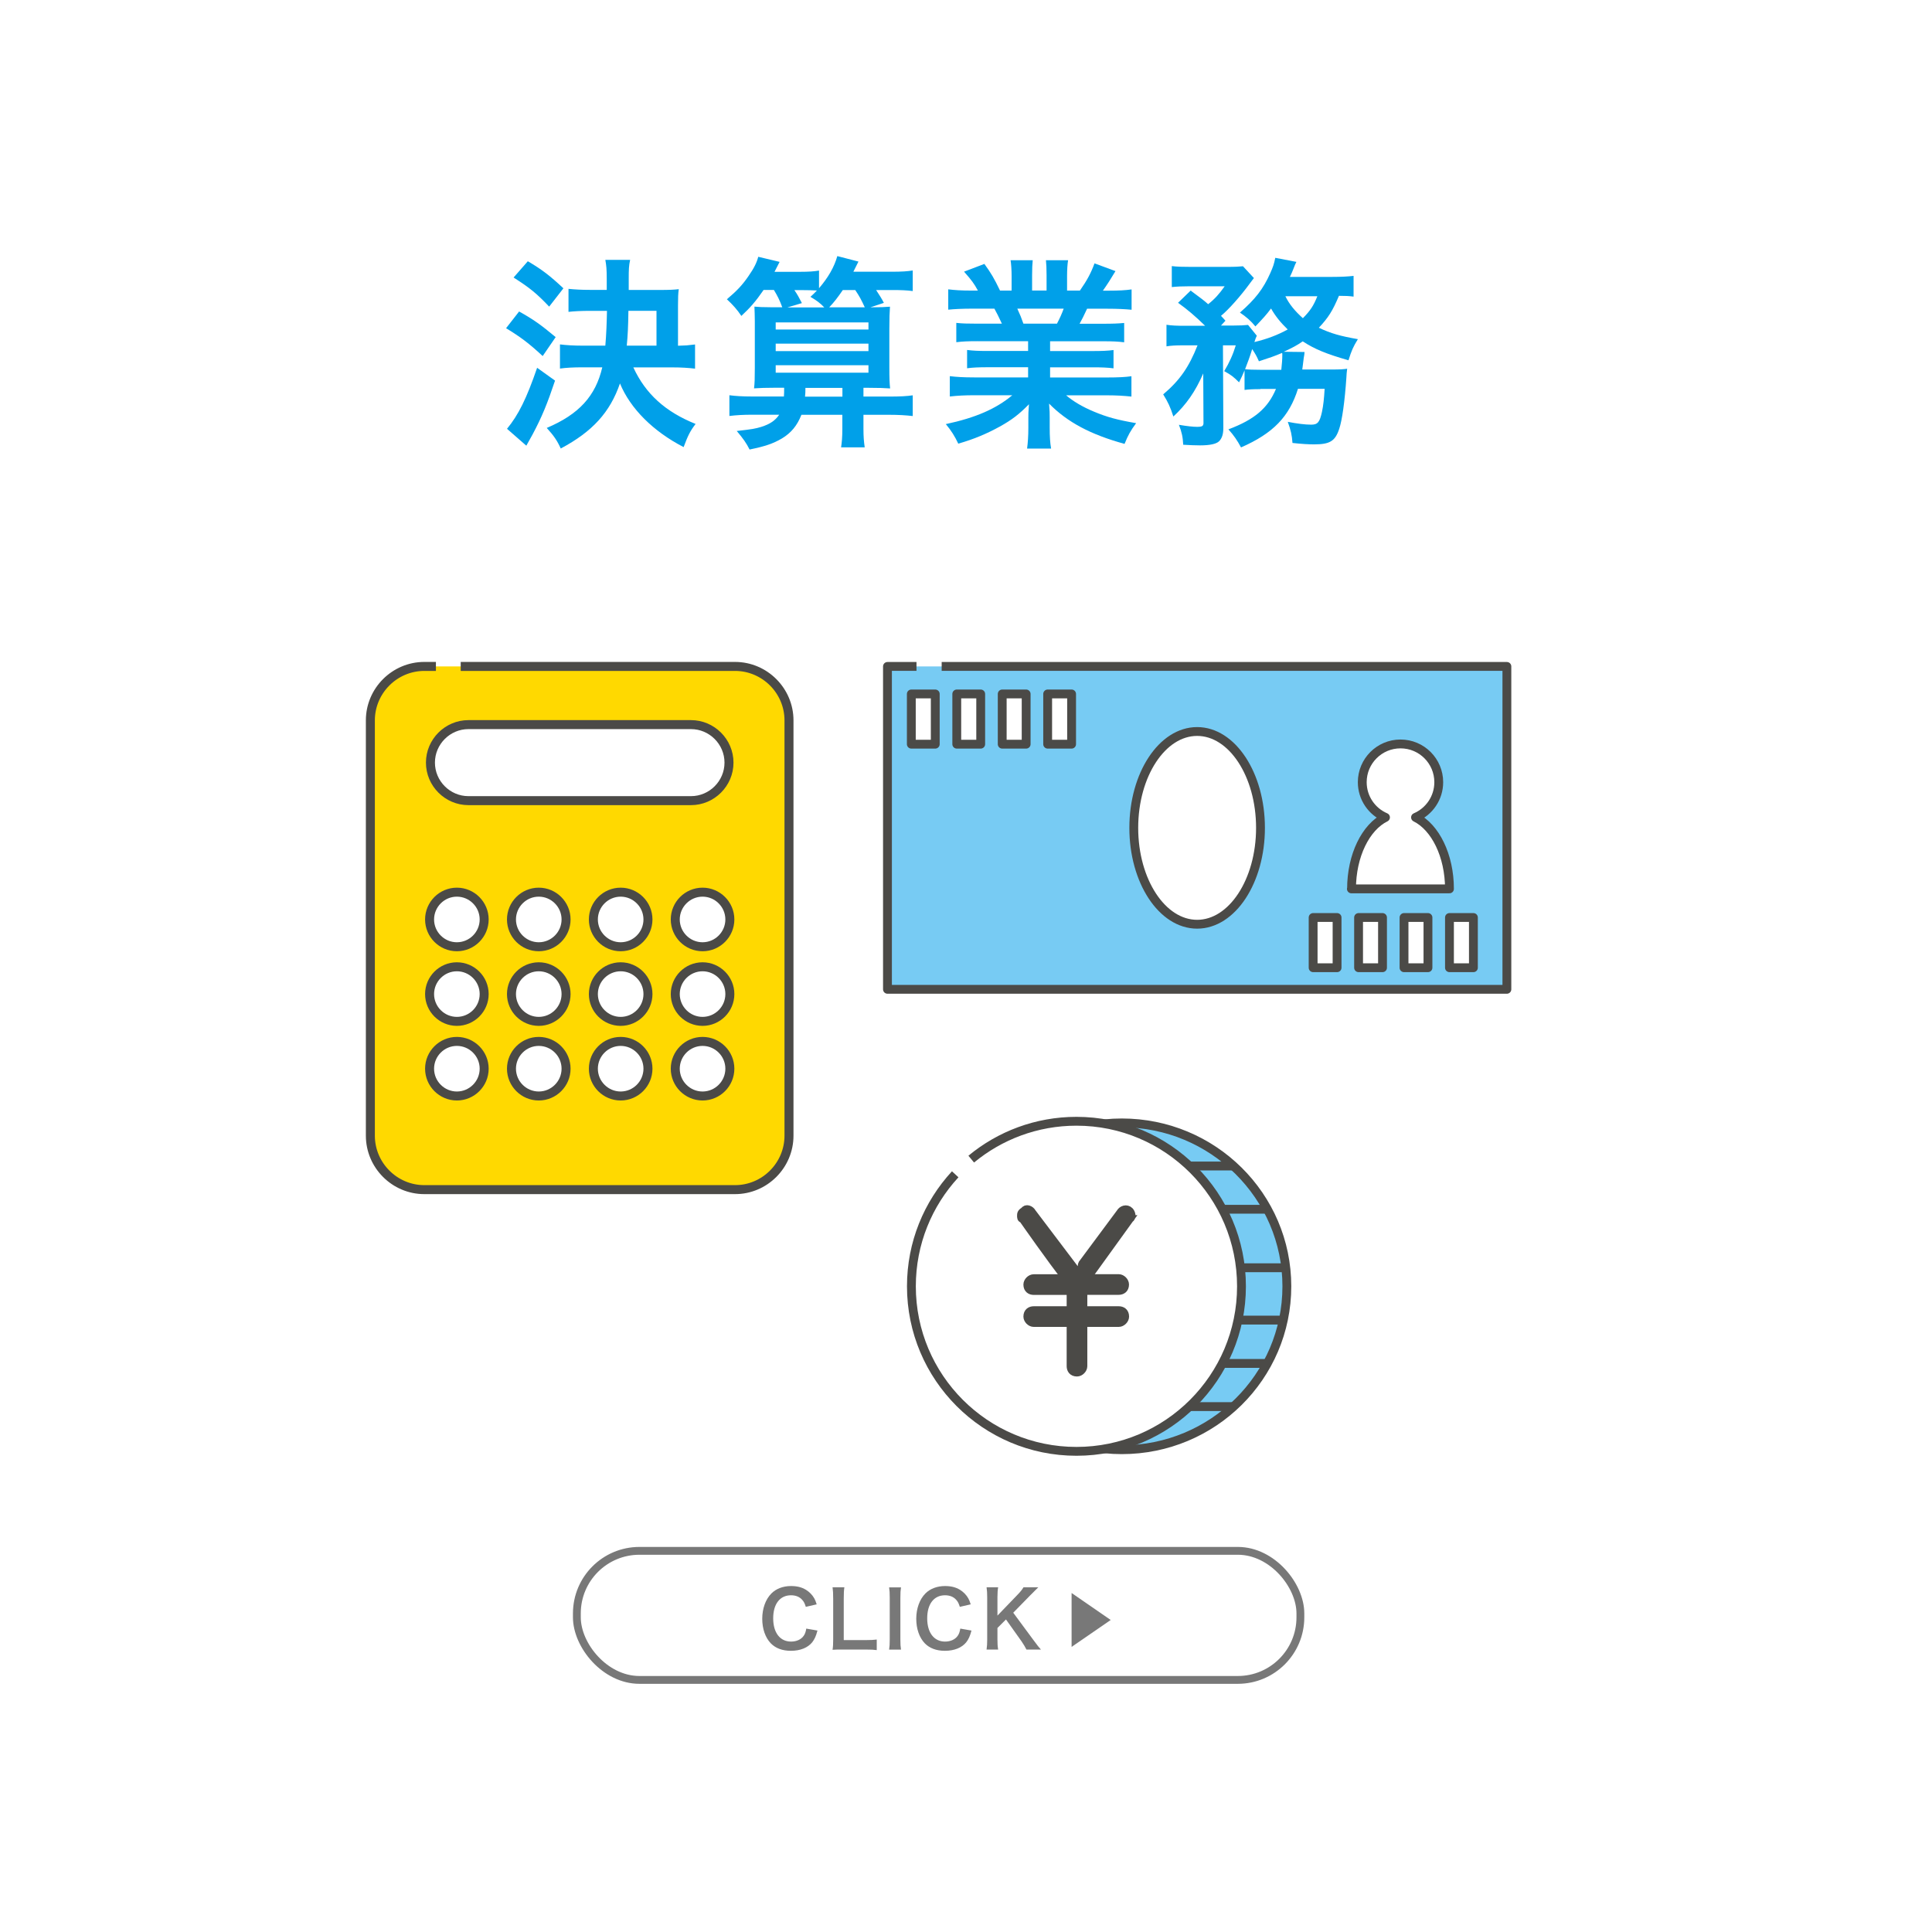 <?xml version="1.0" encoding="UTF-8"?>
<svg id="_レイヤー_2" data-name="レイヤー 2" xmlns="http://www.w3.org/2000/svg" xmlns:xlink="http://www.w3.org/1999/xlink" viewBox="0 0 247 247" width="247" height="247">
  <defs>
    <style>
      .cls-1 {
        fill: #ffd900;
      }

      .cls-1, .cls-2 {
        stroke-width: 1.15px;
      }

      .cls-1, .cls-2, .cls-3, .cls-4, .cls-5 {
        stroke: #4b4a47;
      }

      .cls-1, .cls-2, .cls-4, .cls-5 {
        stroke-linejoin: round;
      }

      .cls-2, .cls-6, .cls-4 {
        fill: #fff;
      }

      .cls-3 {
        fill: #4b4a47;
      }

      .cls-3, .cls-7 {
        stroke-miterlimit: 10;
      }

      .cls-8 {
        fill: #787878;
      }

      .cls-7 {
        fill: none;
        stroke: #787878;
      }

      .cls-6 {
        filter: url(#drop-shadow-1);
      }

      .cls-4, .cls-5 {
        stroke-width: 1.13px;
      }

      .cls-5 {
        fill: #77cbf3;
      }

      .cls-9 {
        fill: #00a0e9;
      }
    </style>
    <filter id="drop-shadow-1" filterUnits="userSpaceOnUse">
      <feOffset dx="7" dy="7"/>
      <feGaussianBlur result="blur" stdDeviation="0"/>
      <feFlood flood-color="#000" flood-opacity=".2"/>
      <feComposite in2="blur" operator="in"/>
      <feComposite in="SourceGraphic"/>
    </filter>
  </defs>
  <g id="_レイヤー_1-2" data-name="レイヤー 1">
    <circle class="cls-6" cx="120" cy="120" r="120"/>
    <g>
      <path class="cls-9" d="m66.36,39.82c1.87,1.04,2.81,1.72,4.68,3.28l-1.66,2.42c-1.77-1.64-2.81-2.42-4.68-3.56l1.66-2.13Zm4.6,8.84c-.99,2.96-1.66,4.6-2.86,6.86-.18.34-.73,1.3-.81,1.46l-2.47-2.16c1.46-1.77,2.5-3.87,3.85-7.8l2.29,1.64Zm-3.48-15.26c1.82,1.07,2.83,1.85,4.55,3.46l-1.82,2.34c-1.64-1.72-2.47-2.39-4.55-3.72l1.82-2.08Zm13.49,13.57c1.56,3.38,4.08,5.67,7.96,7.23-.7.91-.99,1.51-1.53,2.96-3.88-2-6.81-4.91-8.14-8.14-1.27,3.69-3.51,6.16-7.57,8.32-.47-1.04-.91-1.66-1.79-2.63,4.11-1.74,6.24-4.06,7.1-7.75h-2.5c-1.2,0-2.13.05-2.91.16v-3.09c.78.1,1.77.16,2.89.16h2.91c.13-1.48.18-2.99.21-4.45h-2.16c-1.07,0-2.11.05-2.76.13v-2.94c.81.08,1.66.13,2.76.13h2.13v-1.4c0-1.2-.05-1.72-.18-2.44h3.17c-.16.75-.18,1.22-.18,2.42v1.43h3.98c1.22,0,1.82-.03,2.42-.1-.08.52-.1,1.09-.1,2.08v5.15c1.07-.03,1.09-.03,2.18-.16v3.09c-.86-.1-1.72-.16-2.89-.16h-4.99Zm2.96-2.78v-4.45h-3.59c-.03,2.08-.08,3.09-.21,4.45h3.8Z"/>
      <path class="cls-9" d="m97.61,37.09c-1.01,1.46-1.69,2.24-2.83,3.3-.49-.75-1.12-1.46-1.85-2.13,1.27-1.07,1.98-1.82,2.76-2.96.73-1.04,1.07-1.77,1.25-2.47l2.73.65c-.08.16-.29.57-.65,1.27h3.25c1.12,0,1.82-.05,2.44-.16v2.26c1.2-1.4,1.95-2.73,2.34-4.11l2.7.7q-.26.52-.65,1.3h4.94c1.22,0,1.98-.05,2.65-.16v2.63c-.75-.1-1.51-.13-2.65-.13h-2.03c.55.86.65.99.99,1.64l-1.72.57c1.33,0,1.82-.03,2.5-.08-.05.7-.08,1.51-.08,2.83v4.86c0,1.46.03,2.16.1,2.76-.83-.05-1.33-.08-2.76-.08h-.65v1.12h3.28c1.4,0,2.29-.05,3.02-.16v2.65c-.86-.1-1.79-.16-3.02-.16h-3.28v1.82c0,.94.05,1.59.16,2.34h-3.02c.1-.65.16-1.33.16-2.34v-1.82h-5.23c-.55,1.38-1.3,2.31-2.52,3.04-1.12.65-2.11.99-4.11,1.4-.42-.83-.78-1.35-1.64-2.37,2.03-.23,2.34-.29,3.12-.52,1.14-.36,1.79-.81,2.31-1.56h-3.43c-1.14,0-2.03.05-2.94.16v-2.65c.78.1,1.64.16,2.94.16h4.03c.03-.42.03-.6.03-1.12h-1.09c-1.4,0-1.9.03-2.76.08.08-.65.1-1.27.1-2.6v-5.98c0-.78-.03-1.27-.05-1.87.57.05.99.08,2.08.08h1.48c-.36-.96-.6-1.43-1.07-2.21h-1.35Zm1.56,5.04h11.86v-.91h-11.86v.91Zm0,2.76h11.86v-.96h-11.86v.96Zm0,2.76h11.86v-.96h-11.86v.96Zm2.39-10.56c.42.62.57.91.96,1.66l-1.85.55h4.71c-.55-.57-.94-.86-1.77-1.35.39-.36.52-.47.83-.81-.52-.03-1.17-.05-1.92-.05h-.96Zm6.14,13.62v-1.12h-4.73c0,.49,0,.65-.05,1.12h4.78Zm2.86-11.42c-.47-1.01-.65-1.35-1.22-2.21h-1.59c-.62.91-1.14,1.59-1.74,2.21h4.55Z"/>
      <path class="cls-9" d="m124.94,43.62c-1.2,0-1.87.03-2.68.13v-2.47c.73.08,1.4.1,2.68.1h3.15c-.39-.83-.68-1.43-.96-1.92h-2.81c-1.27,0-2.26.05-3.09.13v-2.6c.81.1,1.64.16,2.96.16h.83c-.49-.91-.81-1.33-1.77-2.42l2.6-.99c.88,1.22,1.25,1.85,2,3.41h1.48v-1.85c0-.78-.05-1.51-.13-2.03h2.83c-.05.47-.08,1.04-.08,1.92v1.95h1.85v-1.95c0-.83-.03-1.43-.08-1.92h2.83c-.08.49-.13,1.2-.13,2.03v1.85h1.64c.91-1.3,1.4-2.21,1.87-3.48l2.68.99c-.62,1.04-1.04,1.69-1.61,2.5h.73c1.35,0,2.16-.05,2.94-.16v2.6c-.81-.08-1.82-.13-3.09-.13h-2.6c-.49,1.04-.6,1.27-.96,1.92h3.02c1.27,0,1.92-.03,2.68-.1v2.47c-.81-.1-1.46-.13-2.68-.13h-6.79v1.25h5.43c1.17,0,1.95-.03,2.68-.13v2.34c-.73-.1-1.53-.13-2.68-.13h-5.43v1.3h7.25c1.48,0,2.39-.05,3.15-.16v2.6c-.96-.1-1.92-.16-3.12-.16h-5.23c.88.75,2.05,1.46,3.54,2.08,1.66.7,3.02,1.07,5.41,1.48-.73.99-1.04,1.56-1.48,2.65-4.37-1.2-7.31-2.78-9.65-5.15.08.99.08,1.22.08,1.85v1.27c0,1.09.05,1.9.18,2.63h-3.07c.1-.75.16-1.61.16-2.65v-1.25c0-.6,0-.7.08-1.77-1.22,1.25-2.18,2-3.74,2.86-1.66.91-3.25,1.59-5.3,2.18-.42-.91-.91-1.69-1.59-2.5,3.8-.81,6.42-1.95,8.5-3.69h-4.84c-1.22,0-2.16.05-3.15.16v-2.6c.83.1,1.72.16,3.12.16h6.89v-1.3h-5.15c-1.14,0-1.92.03-2.65.13v-2.34c.73.1,1.48.13,2.65.13h5.15v-1.25h-6.5Zm10.19-2.24c.39-.75.6-1.22.86-1.92h-5.93c.36.78.52,1.17.78,1.92h4.29Z"/>
      <path class="cls-9" d="m161.16,49.75c-1.01,0-1.48.03-2.05.1v-2.5c-.26.65-.36.83-.7,1.53-.73-.73-1.04-.96-1.9-1.43.65-1.07,1.14-2.16,1.48-3.3h-1.64l.05,10.53c0,.81-.16,1.35-.55,1.74-.36.34-1.17.52-2.42.52-.57,0-1.38-.03-2.16-.08-.05-.99-.18-1.59-.55-2.55,1.07.18,1.82.26,2.31.26.7,0,.86-.1.83-.62l-.03-6.21c-.99,2.29-2.18,4-3.82,5.51-.39-1.22-.7-1.87-1.3-2.83,2.11-1.79,3.28-3.46,4.39-6.27h-1.79c-.99,0-1.59.03-2.18.13v-2.76c.65.1,1.27.13,2.34.13h2.6c-1.25-1.22-2.26-2.08-3.46-2.94l1.61-1.56c1.46,1.09,1.59,1.17,2.24,1.74.86-.68,1.43-1.33,2.11-2.29h-4.52c-.91,0-1.56.03-2.24.1v-2.68c.7.08,1.3.1,2.44.1h4.45c1.33,0,1.66-.03,2.21-.08l1.4,1.51c-.1.13-.31.39-.57.75-1.12,1.53-2.63,3.25-3.64,4.08.23.26.34.34.57.62l-.57.62h1.56c.91,0,1.4-.03,1.9-.08l1.12,1.38c-.1.21-.18.39-.31.81,1.64-.39,2.99-.91,4.26-1.61-.91-.88-1.59-1.72-2.13-2.68-.62.83-.99,1.22-2,2.29-.6-.73-1.17-1.22-1.98-1.77,1.95-1.69,2.99-3.04,3.87-5.02.36-.81.49-1.17.65-1.98l2.7.52c-.08.13-.23.49-.39.91-.13.34-.23.57-.44,1.01h5.38c1.22,0,2.08-.05,2.76-.13v2.65c-.6-.08-1.07-.1-1.87-.1-.81,1.92-1.35,2.78-2.57,4.08,1.53.73,2.76,1.07,4.99,1.46-.62,1.01-.81,1.46-1.2,2.7-2.83-.81-4.34-1.43-5.85-2.42-.7.49-1.3.81-2.42,1.33l2.65.03q-.03.18-.03.34c-.03.13-.05.29-.08.47,0,.13-.03.18-.05.42-.03.36-.08.55-.13,1.01h3.69c1.14,0,1.59-.03,2.05-.1q-.08.6-.1,1.14c-.21,3.09-.55,5.46-.91,6.53-.52,1.59-1.2,2-3.22,2-.73,0-1.56-.05-2.76-.18-.08-1.04-.21-1.61-.6-2.7,1.2.23,2.21.36,2.99.36.83,0,1.09-.31,1.38-1.64.18-.86.26-1.64.34-2.94h-3.41c-1.12,3.56-3.17,5.69-7.28,7.49-.47-.88-.91-1.53-1.61-2.31,3.33-1.25,5.04-2.7,6.08-5.17h-2Zm2.65-2.47c.08-.73.13-1.33.13-1.95,0-.1,0-.13-.03-.21-.99.42-1.53.6-2.96,1.07-.31-.7-.44-.91-.86-1.56-.34,1.09-.55,1.64-.91,2.57.47.05.96.08,2.13.08h2.5Zm.52-9.41c.49,1.01,1.22,1.9,2.24,2.81.94-.96,1.35-1.56,1.85-2.81h-4.08Z"/>
    </g>
    <g>
      <g>
        <polyline class="cls-5" points="120.39 85.2 192.65 85.2 192.65 126.48 113.46 126.48 113.46 85.2 117.17 85.2"/>
        <ellipse class="cls-4" cx="153.05" cy="105.84" rx="8.1" ry="12.32"/>
        <rect class="cls-4" x="116.51" y="88.72" width="3.06" height="6.42"/>
        <rect class="cls-4" x="122.32" y="88.72" width="3.06" height="6.42"/>
        <rect class="cls-4" x="128.13" y="88.72" width="3.06" height="6.42"/>
        <rect class="cls-4" x="133.94" y="88.72" width="3.06" height="6.42"/>
        <rect class="cls-4" x="167.88" y="117.3" width="3.06" height="6.42"/>
        <rect class="cls-4" x="173.69" y="117.3" width="3.06" height="6.42"/>
        <rect class="cls-4" x="179.5" y="117.3" width="3.06" height="6.42"/>
        <rect class="cls-4" x="185.31" y="117.3" width="3.06" height="6.42"/>
        <path class="cls-4" d="m172.77,113.64h12.54c0-4.27-1.82-7.89-4.34-9.14,1.75-.75,2.97-2.48,2.97-4.5,0-2.7-2.19-4.89-4.89-4.89s-4.89,2.19-4.89,4.89c0,2.02,1.22,3.75,2.97,4.5-2.52,1.24-4.34,4.86-4.34,9.14Z"/>
      </g>
      <g>
        <g>
          <ellipse class="cls-5" cx="143.42" cy="164.45" rx="21.1" ry="20.89"/>
          <path class="cls-4" d="m124.17,148.19c3.65-3.02,8.34-4.84,13.45-4.84,11.65,0,21.1,9.45,21.1,21.1s-9.45,21.1-21.1,21.1-21.1-9.45-21.1-21.1c0-5.53,2.12-10.55,5.6-14.32"/>
          <line class="cls-4" x1="152.04" y1="149.07" x2="157.85" y2="149.07"/>
          <line class="cls-4" x1="156.27" y1="154.6" x2="162.08" y2="154.6"/>
          <line class="cls-4" x1="158.71" y1="162.08" x2="164.38" y2="162.08"/>
          <line class="cls-4" x1="158.26" y1="168.77" x2="164.07" y2="168.77"/>
          <line class="cls-4" x1="156.27" y1="174.31" x2="162.07" y2="174.31"/>
          <line class="cls-4" x1="152.04" y1="179.83" x2="157.85" y2="179.83"/>
        </g>
        <path class="cls-3" d="m138.51,165.05v2.45h4.52c.41,0,.82.22.82.82,0,.41-.41.82-.82.82h-4.52v5.52c0,.41-.41.82-.82.82-.6,0-.82-.41-.82-.82v-5.52h-4.71c-.41,0-.82-.41-.82-.82,0-.6.41-.82.82-.82h4.71v-2.45h-4.71c-.41,0-.82-.22-.82-.82,0-.41.41-.82.82-.82h4.11c-1.66-2.04-5.52-7.57-5.52-7.57-.22,0-.22-.22-.22-.41,0-.22,0-.41.41-.63.22-.41.82-.19,1.03.22l6.34,8.38h4.71c.41,0,.82.41.82.82,0,.6-.41.82-.82.82h-4.52Zm5.93-9.2l-4.71,6.53c-.19.41-.82.41-1.01.22-.41-.22-.63-.82-.22-1.22l4.71-6.34c.22-.41.82-.63,1.22-.22.22.22.41.82,0,1.03Z"/>
      </g>
      <g>
        <path class="cls-1" d="m58.9,85.2h35.07c3.8,0,6.9,3.11,6.9,6.9v53.09c0,3.8-3.11,6.9-6.9,6.9h-39.72c-3.8,0-6.9-3.11-6.9-6.9v-53.09c0-3.8,3.11-6.9,6.9-6.9h1.48"/>
        <path class="cls-2" d="m88.34,102.36h-28.45c-2.67,0-4.86-2.19-4.86-4.86h0c0-2.67,2.19-4.86,4.86-4.86h28.45c2.67,0,4.86,2.19,4.86,4.86h0c0,2.67-2.19,4.86-4.86,4.86Z"/>
        <g>
          <g>
            <path class="cls-2" d="m58.41,121.04h0c-1.92,0-3.49-1.57-3.49-3.49h0c0-1.92,1.57-3.49,3.49-3.49h0c1.92,0,3.49,1.57,3.49,3.49h0c0,1.92-1.57,3.49-3.49,3.49Z"/>
            <path class="cls-2" d="m58.41,130.58h0c-1.92,0-3.49-1.57-3.49-3.49h0c0-1.92,1.57-3.49,3.49-3.49h0c1.92,0,3.49,1.57,3.49,3.49h0c0,1.92-1.57,3.49-3.49,3.49Z"/>
            <path class="cls-2" d="m58.41,140.12h0c-1.92,0-3.49-1.57-3.49-3.49h0c0-1.92,1.57-3.49,3.49-3.49h0c1.92,0,3.49,1.57,3.49,3.49h0c0,1.92-1.57,3.49-3.49,3.49Z"/>
          </g>
          <g>
            <path class="cls-2" d="m68.88,121.04h0c-1.92,0-3.49-1.57-3.49-3.49h0c0-1.92,1.57-3.49,3.49-3.49h0c1.92,0,3.49,1.57,3.49,3.49h0c0,1.92-1.57,3.49-3.49,3.49Z"/>
            <path class="cls-2" d="m68.88,130.58h0c-1.92,0-3.49-1.57-3.49-3.49h0c0-1.92,1.57-3.49,3.49-3.49h0c1.92,0,3.49,1.57,3.49,3.49h0c0,1.92-1.57,3.49-3.49,3.49Z"/>
            <path class="cls-2" d="m68.88,140.12h0c-1.92,0-3.49-1.57-3.49-3.49h0c0-1.92,1.57-3.49,3.49-3.49h0c1.92,0,3.49,1.57,3.49,3.49h0c0,1.92-1.57,3.49-3.49,3.49Z"/>
          </g>
          <g>
            <path class="cls-2" d="m79.35,121.04h0c-1.92,0-3.49-1.57-3.49-3.49h0c0-1.92,1.57-3.49,3.49-3.49h0c1.92,0,3.49,1.57,3.49,3.49h0c0,1.92-1.57,3.49-3.49,3.49Z"/>
            <path class="cls-2" d="m79.35,130.58h0c-1.92,0-3.49-1.57-3.49-3.49h0c0-1.92,1.57-3.49,3.49-3.49h0c1.92,0,3.49,1.57,3.49,3.49h0c0,1.92-1.57,3.49-3.49,3.49Z"/>
            <path class="cls-2" d="m79.35,140.12h0c-1.92,0-3.49-1.57-3.49-3.49h0c0-1.92,1.57-3.49,3.49-3.49h0c1.92,0,3.49,1.57,3.49,3.49h0c0,1.92-1.57,3.49-3.49,3.49Z"/>
          </g>
          <g>
            <path class="cls-2" d="m89.82,121.04h0c-1.92,0-3.49-1.57-3.49-3.49h0c0-1.92,1.57-3.49,3.49-3.49h0c1.92,0,3.49,1.57,3.49,3.49h0c0,1.92-1.57,3.49-3.49,3.49Z"/>
            <path class="cls-2" d="m89.82,130.58h0c-1.92,0-3.49-1.57-3.49-3.49h0c0-1.92,1.57-3.49,3.49-3.49h0c1.92,0,3.49,1.57,3.49,3.49h0c0,1.92-1.57,3.49-3.49,3.49Z"/>
            <path class="cls-2" d="m89.82,140.12h0c-1.92,0-3.49-1.57-3.49-3.49h0c0-1.92,1.57-3.49,3.49-3.49h0c1.92,0,3.49,1.57,3.49,3.49h0c0,1.92-1.57,3.49-3.49,3.49Z"/>
          </g>
        </g>
      </g>
    </g>
    <g>
      <g>
        <g>
          <path class="cls-8" d="m104.51,208.46c-.19.72-.37,1.11-.67,1.5-.57.7-1.53,1.09-2.73,1.09-1.09,0-1.96-.33-2.57-.96-.7-.73-1.09-1.86-1.09-3.14s.42-2.48,1.17-3.23c.6-.61,1.5-.95,2.5-.95.78,0,1.37.15,1.92.48.45.28.81.65,1.06,1.09.12.21.19.39.31.77l-1.39.32c-.14-.44-.23-.63-.43-.86-.34-.41-.84-.62-1.46-.62-1.42,0-2.28,1.11-2.28,2.95s.88,2.97,2.28,2.97c.7,0,1.3-.27,1.62-.74.17-.25.25-.46.33-.92l1.43.25Z"/>
          <path class="cls-8" d="m112.09,210.96c-.36-.05-.71-.07-1.42-.07h-2.96c-.56,0-.91,0-1.27.03.06-.37.08-.74.08-1.32v-5.19c0-.69-.02-1.05-.08-1.48h1.51c-.06.41-.08.74-.08,1.47v5.28h2.8c.68,0,1-.02,1.42-.07v1.35Z"/>
          <path class="cls-8" d="m115.19,202.94c-.06.38-.08.69-.08,1.29v5.38c0,.59.02.91.08,1.29h-1.52c.06-.38.08-.7.08-1.29v-5.38c0-.62-.02-.89-.08-1.29h1.52Z"/>
          <path class="cls-8" d="m124.2,208.46c-.19.72-.37,1.11-.67,1.5-.57.7-1.53,1.09-2.73,1.09-1.09,0-1.96-.33-2.57-.96-.7-.73-1.09-1.86-1.09-3.14s.42-2.48,1.17-3.23c.6-.61,1.5-.95,2.5-.95.78,0,1.37.15,1.92.48.45.28.81.65,1.06,1.09.12.21.19.39.31.77l-1.39.32c-.14-.44-.23-.63-.43-.86-.34-.41-.84-.62-1.46-.62-1.42,0-2.28,1.11-2.28,2.95s.88,2.97,2.28,2.97c.7,0,1.3-.27,1.62-.74.17-.25.25-.46.33-.92l1.43.25Z"/>
          <path class="cls-8" d="m132.08,209.62c.6.81.71.95,1,1.27h-1.85c-.15-.3-.4-.72-.63-1.05l-1.99-2.8-1.09,1.09v1.47c0,.59.02.87.09,1.29h-1.48c.06-.45.08-.76.08-1.29v-5.38c0-.54-.02-.87-.08-1.29h1.48c-.06.33-.09.72-.09,1.29v2.33l2.55-2.65c.39-.4.58-.64.78-.97h1.89c-.29.29-.62.61-1.06,1.06l-2.14,2.19,2.54,3.44Z"/>
        </g>
        <polygon class="cls-8" points="142 207.11 137 210.55 137 203.66 142 207.11"/>
      </g>
      <rect class="cls-7" x="73.75" y="198.27" width="92.5" height="16.5" rx="8" ry="8"/>
    </g>
  </g>
</svg>